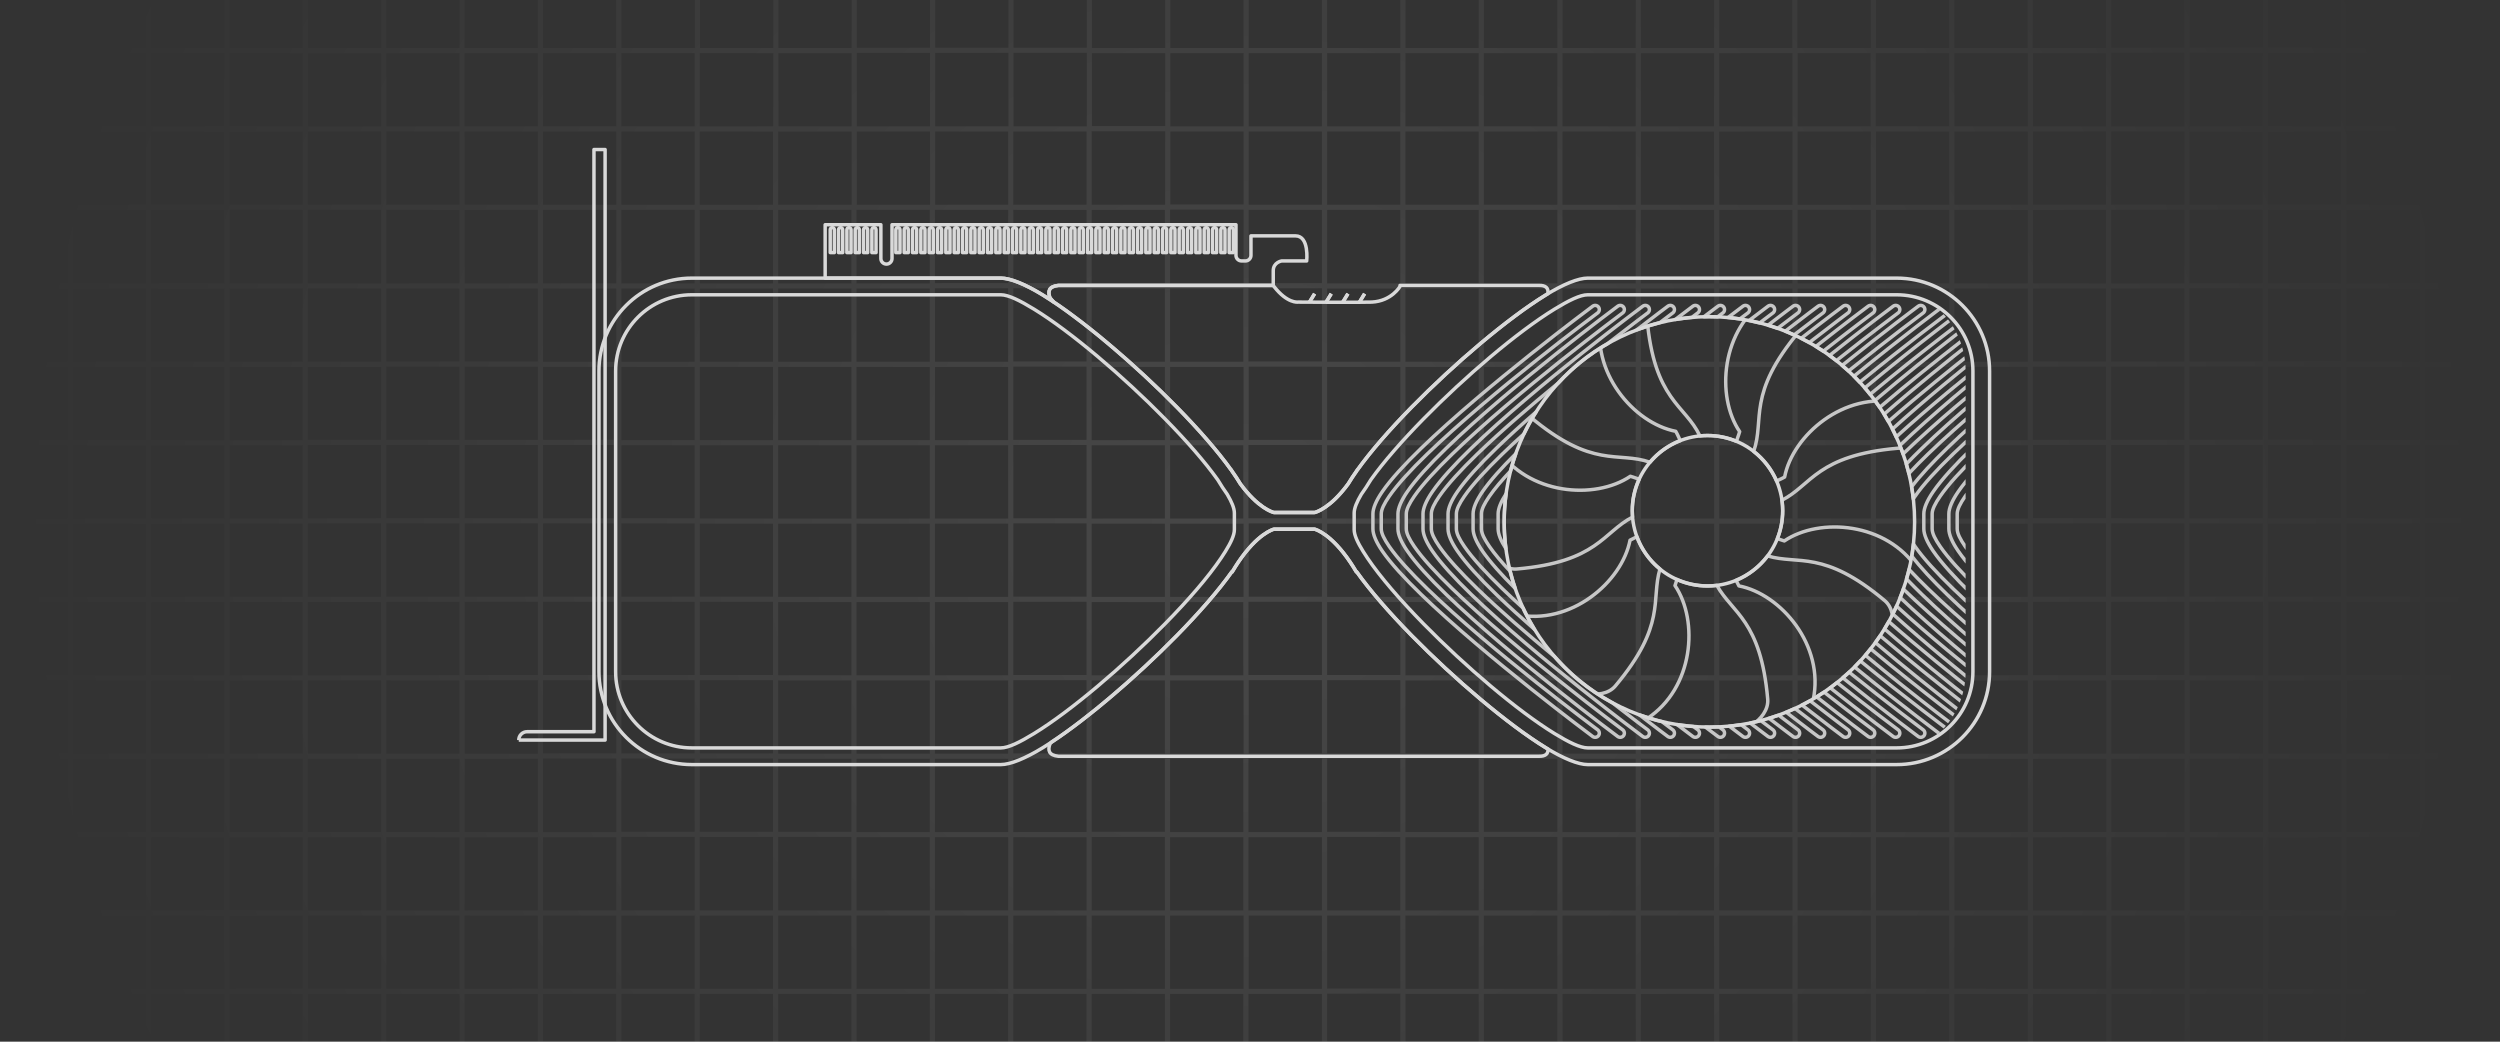 <?xml version="1.0" encoding="UTF-8" standalone="no"?>
<!DOCTYPE svg PUBLIC "-//W3C//DTD SVG 1.1//EN" "http://www.w3.org/Graphics/SVG/1.1/DTD/svg11.dtd">
<svg width="100%" height="100%" viewBox="0 0 1920 800" version="1.1" xmlns="http://www.w3.org/2000/svg" xmlns:xlink="http://www.w3.org/1999/xlink" xml:space="preserve" xmlns:serif="http://www.serif.com/" style="fill-rule:evenodd;clip-rule:evenodd;">
    <rect x="0" y="0" width="1920" height="800" fill="#333333" stroke="none"/>
    <g id="Layer2">
        <g>
            <g>
                <g>
                    <path id="BlueprintBack_16_Layer2_0_1_STROKES" d="M-307.3,821.575L-307.3,-21.377M2101.16,-21.377L2161.16,-21.377M2040.97,-21.377L2101.16,-21.377L2101.16,38.819L2161.16,38.819L2161.16,-21.377L2221.36,-21.377M1920.38,-21.377L1980.57,-21.377L1980.57,38.819L2040.77,38.819L2040.77,-21.377L1980.57,-21.377M2227.3,-21.377L2221.56,-21.377L2221.56,38.819L2227.3,38.819M2161.16,38.621L2221.36,38.621L2221.36,98.818L2227.1,98.818M2040.97,38.621L2101.16,38.621L2101.16,98.818L2161.16,98.818L2161.16,38.621M1860.18,-21.377L1920.38,-21.377L1920.38,38.819L1980.57,38.819L1980.57,99.016L2040.77,99.016L2040.77,38.819M1799.98,-21.377L1860.18,-21.377L1860.18,38.819L1920.38,38.819L1920.38,99.016L1980.57,99.016L1980.57,159.213L2040.77,159.213L2040.77,99.016L2100.97,99.016L2100.97,159.213L2160.97,159.213L2160.97,99.016L2221.16,99.016L2221.16,159.213L2226.9,159.213M1739.79,-21.377L1799.98,-21.377L1799.98,38.819L1860.18,38.819L1860.18,99.016L1920.38,99.016L1920.38,159.213L1980.57,159.213L1980.57,219.608L2040.77,219.608L2040.77,159.213L2100.97,159.213L2100.97,219.608L2160.97,219.608L2160.97,159.213L2221.16,159.213L2221.16,219.608L2226.9,219.608M1679.59,38.621L1679.59,-21.575L1619.39,-21.575L1619.39,38.621L1739.79,38.621L1739.79,-21.575L1679.59,-21.575M1619.39,-21.377L1559.19,-21.377L1559.19,38.819L1619.39,38.819L1619.39,99.016L1679.59,99.016L1679.59,38.819M1739.79,38.621L1799.98,38.621L1799.98,98.818L1860.18,98.818L1860.18,159.015L1920.38,159.015L1920.38,219.41L1980.57,219.41L1980.57,279.607L2040.77,279.607L2040.77,219.41L2100.97,219.41L2100.97,279.607L2160.97,279.607L2160.97,219.41L2221.16,219.41L2221.16,279.607L2226.9,279.607M1799.98,99.016L1799.98,159.213L1860.18,159.213L1860.18,219.608L1920.38,219.608L1920.38,279.805L1980.57,279.805L1980.57,340.001L2040.77,340.001L2040.77,279.805L2100.97,279.805L2100.97,340.001L2160.97,340.001L2160.97,279.805L2221.16,279.805L2221.16,340.001L2226.9,340.001M1799.98,159.213L1799.98,219.608L1860.18,219.608L1860.18,279.805L1920.38,279.805L1920.38,340.001L1980.57,340.001L1980.57,400.198L2040.77,400.198L2040.77,340.001L2100.97,340.001L2100.97,400.198L2160.97,400.198L2160.97,340.001L2221.16,340.001L2221.16,400.198L2226.9,400.198M1799.98,99.016L1739.79,99.016L1739.79,159.213L1799.98,159.213M1619.39,99.016L1619.39,159.213L1679.59,159.213L1679.59,99.016L1739.79,99.016L1739.79,38.819M1619.39,159.213L1619.39,219.608L1679.59,219.608L1679.59,159.213L1739.79,159.213L1739.79,219.608L1799.98,219.608L1799.98,279.805L1860.18,279.805L1860.18,340.001L1920.38,340.001L1920.38,400.198L1980.57,400.198L1980.57,460.395L2040.77,460.395L2040.77,400.198L2100.97,400.198L2100.97,460.395L2160.97,460.395L2160.97,400.198L2221.16,400.198L2221.16,460.395L2226.9,460.395M1679.59,219.41L1739.79,219.41L1739.79,279.607L1799.98,279.607L1799.98,339.803L1860.18,339.803L1860.18,400L1920.38,400L1920.38,460.197L1980.57,460.197L1980.57,520.394L2040.77,520.394L2040.77,460.197L2100.97,460.197L2100.97,520.394L2160.97,520.394L2160.97,460.197L2221.16,460.197L2221.16,520.394L2226.9,520.394M1739.79,279.607L1739.79,339.803L1799.98,339.803L1799.98,400L1860.18,400L1860.18,460.197L1920.38,460.197L1920.38,520.394L1980.57,520.394L1980.57,580.59L2040.77,580.59L2040.77,520.394L2100.97,520.394L2100.97,580.59L2160.97,580.59L2160.97,520.394L2221.16,520.394L2221.16,580.59L2226.9,580.59M1679.59,339.803L1679.59,279.607L1619.39,279.607L1619.39,339.803L1739.79,339.803L1739.79,400L1799.98,400L1799.98,460.197L1860.18,460.197L1860.18,520.394L1920.38,520.394L1920.38,580.59L1980.57,580.59L1980.57,640.787L2040.77,640.787L2040.77,580.59L2100.97,580.59L2100.97,640.787L2160.97,640.787L2160.97,580.59L2221.16,580.59L2221.16,640.787L2226.9,640.787M1679.59,460.197L1679.59,400L1619.39,400L1619.39,460.197L1739.79,460.197L1739.79,400L1679.59,400L1679.59,339.803M1619.39,339.803L1619.39,400L1559.19,400L1559.19,460.197L1619.39,460.197L1619.39,520.394L1679.59,520.394L1679.59,460.197M1679.59,219.41L1679.59,279.607L1739.79,279.607M1619.39,219.41L1619.39,279.607L1559.19,279.607L1559.19,339.803L1619.39,339.803M1739.79,460.197L1799.98,460.197L1799.98,520.394L1860.18,520.394L1860.18,580.59L1920.38,580.59L1920.38,640.787L1980.57,640.787L1980.57,701.182L2040.77,701.182L2040.77,640.985L2100.97,640.985L2100.97,701.182L2160.97,701.182L2160.97,640.985L2221.16,640.985L2221.16,701.182L2226.9,701.182M1559.19,-21.377L1499,-21.377L1499,38.819L1559.39,38.819L1559.39,99.016L1619.59,99.016M1499,-21.377L1438.8,-21.377L1438.8,38.819L1499,38.819L1499,99.016L1559.39,99.016L1559.39,159.213L1619.59,159.213M1438.6,-21.377L1378.41,-21.377L1378.41,38.819L1438.6,38.819L1438.6,99.016L1499,99.016L1499,159.213L1559.39,159.213L1559.39,219.608L1619.59,219.608M1378.61,-21.377L1318.41,-21.377L1318.41,38.819L1378.61,38.819L1378.61,99.016L1438.8,99.016L1438.8,159.213L1499,159.213L1499,219.608L1559.39,219.608L1559.39,279.805L1499,279.805L1499,340.001L1559.39,340.001L1559.39,400.198L1499,400.198L1499,460.395L1559.39,460.395L1559.39,520.592L1619.59,520.592L1619.59,580.788L1679.79,580.788L1679.79,520.592L1739.98,520.592L1739.98,460.395M1318.41,-21.377L1258.21,-21.377L1258.21,38.819L1318.41,38.819L1318.41,99.016L1378.61,99.016L1378.61,159.213L1438.8,159.213L1438.8,219.608L1499,219.608L1499,279.805L1438.8,279.805L1438.8,340.001L1499,340.001L1499,400.198L1438.8,400.198L1438.8,460.395L1499,460.395L1499,520.592L1559.39,520.592L1559.39,580.788L1619.59,580.788L1619.59,640.985L1679.79,640.985L1679.79,580.788L1739.98,580.788L1739.98,520.592L1800.18,520.592L1800.18,580.788L1860.38,580.788L1860.38,640.985L1920.57,640.985L1920.57,701.182L1980.77,701.182L1980.77,761.379L2040.97,761.379L2040.97,701.182L2101.16,701.182L2101.16,761.379L2161.16,761.379L2161.16,701.182L2221.36,701.182L2221.36,761.379L2227.1,761.379M1258.01,-21.377L1198.02,-21.377L1198.02,38.819L1258.21,38.819L1258.21,99.016L1318.41,99.016L1318.41,159.213L1378.61,159.213L1378.61,219.608L1438.8,219.608L1438.8,279.805L1378.61,279.805L1378.61,340.001L1438.8,340.001L1438.8,400.198L1378.61,400.198L1378.61,460.395L1438.8,460.395L1438.8,520.592L1499,520.592L1499,580.788L1559.39,580.788L1559.39,640.985L1619.59,640.985L1619.59,701.182L1679.79,701.182L1679.79,640.985L1739.98,640.985L1739.98,580.788L1800.18,580.788L1800.18,640.985L1860.38,640.985L1860.38,701.182L1920.57,701.182L1920.57,761.379L1980.77,761.379L1980.77,821.575L2040.97,821.575L2040.97,761.379L2101.16,761.379L2101.16,821.575L2161.16,821.575L2161.16,761.379L2221.36,761.379L2221.36,821.575L2227.1,821.575M2161.16,821.575L2221.36,821.575M2040.97,821.575L2101.16,821.575M1198.02,-21.377L1137.62,-21.377L1137.62,38.819L1198.02,38.819L1198.02,99.016L1258.21,99.016L1258.21,159.213L1318.41,159.213L1318.41,219.608L1378.61,219.608L1378.61,279.805L1318.41,279.805L1318.41,340.001L1378.61,340.001L1378.61,400.198L1318.41,400.198L1318.41,460.395L1378.61,460.395L1378.61,520.592L1438.8,520.592L1438.8,580.788L1499,580.788L1499,640.985L1559.39,640.985L1559.39,701.182L1619.59,701.182L1619.59,761.379L1679.79,761.379L1679.79,701.182L1739.98,701.182L1739.98,640.985L1800.18,640.985L1800.18,701.182L1860.38,701.182L1860.38,761.379L1920.57,761.379L1920.57,821.575L1980.77,821.575M1137.62,-21.377L1077.42,-21.377L1077.42,38.819L1137.62,38.819L1137.62,99.016L1198.02,99.016L1198.02,159.213L1258.21,159.213L1258.21,219.608L1318.41,219.608L1318.41,279.805L1258.21,279.805L1258.21,340.001L1318.41,340.001L1318.41,400.198L1258.21,400.198L1258.21,460.395L1318.41,460.395L1318.41,520.592L1378.61,520.592L1378.61,580.788L1438.8,580.788L1438.8,640.985L1499,640.985L1499,701.182L1559.39,701.182L1559.39,761.379L1619.59,761.379L1619.59,821.575L1679.79,821.575L1679.79,761.379L1739.98,761.379L1739.98,701.182L1800.18,701.182L1800.18,761.379L1860.38,761.379L1860.38,821.575L1920.57,821.575M1679.59,821.575L1739.79,821.575L1739.79,761.379L1799.98,761.379L1799.98,821.575L1860.18,821.575M1077.42,-21.377L1017.23,-21.377L1017.23,38.819L1077.42,38.819L1077.42,99.016L1137.62,99.016L1137.62,159.213L1198.02,159.213L1198.02,219.608L1258.21,219.608L1258.21,279.805L1198.02,279.805L1198.02,340.001L1258.21,340.001L1258.21,400.198L1198.02,400.198L1198.02,460.395L1258.21,460.395L1258.21,520.592L1318.41,520.592L1318.41,580.788L1378.61,580.788L1378.61,640.985L1438.8,640.985L1438.8,701.182L1499,701.182L1499,761.379L1559.39,761.379L1559.39,821.575L1619.59,821.575M1739.79,821.575L1799.98,821.575M1017.23,-21.377L957.03,-21.377L957.03,38.819L1017.23,38.819L1017.23,99.016L1077.42,99.016L1077.42,159.213L1137.62,159.213L1137.62,219.608L1198.02,219.608L1198.02,279.805L1137.62,279.805L1137.62,340.001L1198.02,340.001L1198.02,400.198L1137.62,400.198L1137.62,460.395L1198.02,460.395L1198.02,520.592L1258.21,520.592L1258.21,580.788L1318.41,580.788L1318.41,640.985L1378.61,640.985L1378.61,701.182L1438.8,701.182L1438.8,761.379L1499,761.379L1499,821.575L1559.39,821.575M1017.23,99.016L1017.23,159.213L1077.42,159.213L1077.42,219.608L1137.62,219.608L1137.62,279.805L1077.42,279.805L1077.42,340.001L1137.62,340.001L1137.62,400.198L1077.42,400.198L1077.42,460.395L1137.62,460.395L1137.62,520.592L1198.02,520.592L1198.02,580.788L1258.21,580.788L1258.21,640.985L1318.41,640.985L1318.41,701.182L1378.61,701.182L1378.61,761.379L1438.8,761.379L1438.8,821.575L1499,821.575M1017.23,159.213L1017.23,219.608L1077.42,219.608L1077.42,279.805L1017.23,279.805L1017.23,340.001L1077.42,340.001L1077.42,400.198L1017.23,400.198L1017.23,460.395L1077.42,460.395L1077.42,520.592L1137.62,520.592L1137.62,580.788L1198.02,580.788L1198.02,640.985L1258.21,640.985L1258.21,701.182L1318.41,701.182L1318.41,761.379L1378.61,761.379L1378.61,821.575L1438.8,821.575M1017.23,339.803L1017.23,400L957.03,400L957.03,460.197L1017.23,460.197L1017.23,520.394L1077.42,520.394L1077.42,580.59L1137.62,580.59L1137.62,640.787L1198.02,640.787L1198.02,701.182L1258.21,701.182L1258.21,761.379L1318.41,761.379L1318.41,821.575L1378.61,821.575M1017.23,219.41L1017.23,279.607L957.03,279.607L957.03,339.803L1017.23,339.803M1017.23,580.59L1017.23,640.787L1077.42,640.787L1077.42,580.59L1017.23,580.59L1017.23,520.394L957.03,520.394L957.03,580.59L1017.23,580.59ZM1017.23,761.181L1017.23,821.377L1077.42,821.377L1077.42,761.181L1017.23,761.181L1017.23,701.182L957.03,701.182L957.03,761.379L1017.23,761.379L1017.23,761.181ZM1017.23,640.787L1017.23,701.182L1077.42,701.182L1077.42,640.985L1137.62,640.985L1137.62,701.182L1198.02,701.182L1198.02,761.379L1258.21,761.379L1258.21,821.575L1318.41,821.575M1077.42,701.182L1077.42,761.379L1137.62,761.379L1137.62,701.182L1077.42,701.182ZM1198.02,821.575L1198.02,761.379L1137.62,761.379L1137.62,821.575L1258.21,821.575M1077.42,821.575L1137.62,821.575M957.03,-21.377L896.833,-21.377L896.833,38.819L957.03,38.819L957.03,99.016L1017.23,99.016M836.636,-21.377L896.833,-21.377M776.44,-21.377L836.636,-21.377L836.636,38.819L896.833,38.819L896.833,99.016L957.03,99.016L957.03,159.213L1017.23,159.213M716.243,38.621L716.243,-21.575L656.046,-21.575L656.046,38.621L776.44,38.621L776.44,-21.575L716.243,-21.575M656.046,-21.377L595.849,-21.377L595.849,38.819L656.046,38.819L656.046,99.016L716.243,99.016L716.243,38.819M776.44,38.621L836.636,38.621L836.636,98.818L896.833,98.818L896.833,159.015L957.03,159.015L957.03,219.41L1017.23,219.41M595.849,-21.377L535.653,-21.377L535.653,38.819L595.849,38.819L595.849,99.016L656.046,99.016L656.046,159.213L716.243,159.213L716.243,99.016L776.44,99.016L776.44,38.819M535.653,-21.377L475.258,-21.377L475.258,38.819L535.455,38.819L535.455,99.016L595.651,99.016L595.651,159.213L655.848,159.213L655.848,219.608L716.045,219.608L716.045,159.213L776.241,159.213L776.241,99.016L836.438,99.016L836.438,159.213L896.635,159.213L896.635,219.608L956.832,219.608L956.832,279.805L896.635,279.805L896.635,340.001L956.832,340.001L956.832,400.198L896.635,400.198L896.635,460.395L956.832,460.395L956.832,520.592L896.635,520.592L896.635,580.788L956.832,580.788L956.832,640.985L1017.03,640.985M475.258,-21.377L415.061,-21.377L415.061,38.819L475.258,38.819L475.258,99.016L535.455,99.016L535.455,159.213L595.651,159.213L595.651,219.608L655.848,219.608L655.848,279.805L716.045,279.805L716.045,219.41L776.241,219.41L776.241,159.213L836.438,159.213L836.438,219.608L896.635,219.608L896.635,279.805L836.438,279.805L836.438,340.001L896.635,340.001L896.635,400.198L836.438,400.198L836.438,460.395L896.635,460.395L896.635,520.592L836.438,520.592L836.438,580.788L896.635,580.788L896.635,640.985L956.832,640.985L956.832,701.182L896.635,701.182L896.635,761.379L956.832,761.379L956.832,821.575L1017.03,821.575M415.061,-21.377L354.864,-21.377L354.864,38.819L415.061,38.819L415.061,99.016L475.258,99.016L475.258,159.213L535.455,159.213L535.455,219.608L595.651,219.608L595.651,279.805L655.848,279.805L655.848,340.001L716.045,340.001L716.045,279.805L776.241,279.805L776.241,219.41L836.438,219.41L836.438,279.607L776.242,279.607L776.242,339.803L836.438,339.803L836.438,400L776.242,400L776.242,460.197L836.438,460.197L836.438,520.394L776.242,520.394L776.242,580.59L836.438,580.59L836.438,640.787L896.635,640.787L896.635,701.182L836.438,701.182L836.438,761.379L896.635,761.379L896.635,821.575L956.832,821.575M354.864,-21.377L294.668,-21.377L294.668,38.819L354.864,38.819L354.864,99.016L415.061,99.016L415.061,159.213L475.258,159.213L475.258,219.608L535.455,219.608L535.455,279.805L595.651,279.805L595.651,340.001L655.848,340.001L655.848,400.198L716.045,400.198L716.045,340.001L776.241,340.001L776.241,400.198L716.045,400.198L716.045,460.395L776.241,460.395L776.241,520.592L716.045,520.592L716.045,580.788L776.241,580.788L776.241,640.985L836.438,640.985L836.438,701.182L776.242,701.182L776.242,761.379L836.438,761.379L836.438,821.575L896.635,821.575M294.667,-21.377L234.471,-21.377L234.471,38.819L294.667,38.819L294.667,99.016L354.864,99.016L354.864,159.213L415.061,159.213L415.061,219.608L475.258,219.608L475.258,279.805L535.455,279.805L535.455,340.001L595.651,340.001L595.651,400.198L655.848,400.198L655.848,460.395L716.045,460.395L716.045,520.592L655.848,520.592L655.848,580.788L716.045,580.788L716.045,640.985L776.241,640.985L776.241,701.182L716.045,701.182L716.045,761.379L776.241,761.379L776.241,821.575L836.438,821.575M354.864,159.213L354.864,219.608L415.061,219.608L415.061,279.805L475.258,279.805L475.258,340.001L535.455,340.001L535.455,400.198L595.651,400.198L595.651,460.395L655.848,460.395L655.848,520.592L595.651,520.592L595.651,580.788L655.848,580.788L655.848,640.985L716.045,640.985L716.045,701.182L655.848,701.182L655.848,761.379L716.045,761.379L716.045,821.575L776.241,821.575M415.061,279.607L415.061,339.803L475.258,339.803L475.258,400L535.455,400L535.455,460.197L595.651,460.197L595.651,520.394L535.455,520.394L535.455,580.59L595.651,580.59L595.651,640.787L655.848,640.787L655.848,701.182L595.651,701.182L595.651,761.379L655.848,761.379L655.848,821.575L716.045,821.575M415.061,279.607L354.864,279.607L354.864,339.803L415.061,339.803L415.061,400L475.258,400L475.258,460.197L535.455,460.197L535.455,520.394L475.258,520.394L475.258,580.59L535.455,580.59L535.455,640.787L595.651,640.787L595.651,701.182L535.455,701.182L535.455,761.379L595.651,761.379L595.651,821.575L655.848,821.575M354.864,400L354.864,460.197L415.061,460.197L415.061,400L354.864,400L354.864,339.803L294.668,339.803L294.668,400L354.864,400ZM415.061,460.197L475.258,460.197L475.258,520.394L415.061,520.394L415.061,580.59L475.258,580.59L475.258,640.787L535.455,640.787L535.455,701.182L475.258,701.182L475.258,761.379L535.455,761.379L535.455,821.575L595.651,821.575M354.864,219.41L354.864,279.607L294.668,279.607L294.668,339.803L234.471,339.803L234.471,400L294.667,400L294.667,460.197L354.864,460.197L354.864,520.394L415.061,520.394L415.061,460.197M234.471,-21.377L174.274,-21.377L174.274,38.819L234.471,38.819L234.471,99.016L294.667,99.016L294.667,159.213L354.864,159.213M174.274,-21.377L114.077,-21.377L114.077,38.819L174.274,38.819L174.274,99.016L234.471,99.016L234.471,159.213L294.667,159.213L294.667,219.608L354.864,219.608M114.077,-21.377L53.88,-21.377L53.88,38.819L114.077,38.819L114.077,99.016L174.274,99.016L174.274,159.213L234.471,159.213L234.471,219.608L294.667,219.608L294.667,279.805L234.471,279.805L234.471,340.001L174.274,340.001L174.274,400.198L234.471,400.198L234.471,460.395L294.667,460.395L294.667,520.592L354.864,520.592L354.864,580.788L415.061,580.788L415.061,640.985L475.258,640.985L475.258,701.182L415.061,701.182L415.061,761.379L475.258,761.379L475.258,821.575L535.455,821.575M53.88,-21.377L-6.316,-21.377L-6.316,38.819L53.88,38.819L53.88,99.016L114.077,99.016L114.077,159.213L174.274,159.213L174.274,219.608L234.471,219.608L234.471,279.805L174.274,279.805L174.274,340.001L114.077,340.001L114.077,400.198L174.274,400.198L174.274,460.395L234.471,460.395L234.471,520.592L294.667,520.592L294.667,580.788L354.864,580.788L354.864,640.985L415.061,640.985L415.061,701.182L354.864,701.182L354.864,761.379L415.061,761.379L415.061,821.575L475.258,821.575M-6.316,-21.377L-66.711,-21.377L-66.711,38.819L-6.316,38.819L-6.316,99.016L53.88,99.016L53.88,159.213L114.077,159.213L114.077,219.608L174.274,219.608L174.274,279.805L114.077,279.805L114.077,340.001L53.88,340.001L53.88,400.198L114.077,400.198L114.077,460.395L174.274,460.395L174.274,520.592L234.471,520.592L234.471,580.788L294.667,580.788L294.667,640.985L354.864,640.985L354.864,701.182L294.667,701.182L294.667,761.379L354.864,761.379L354.864,821.575L415.061,821.575M-126.908,-21.377L-66.711,-21.377M-187.105,-21.377L-126.908,-21.377L-126.908,38.819L-66.711,38.819L-66.711,99.016L-6.316,99.016L-6.316,159.213L53.88,159.213L53.88,219.608L114.077,219.608L114.077,279.805L53.88,279.805L53.88,340.001L-6.316,340.001L-6.316,400.198L53.88,400.198L53.88,460.395L114.077,460.395L114.077,520.592L174.274,520.592L174.274,580.788L234.471,580.788L234.471,640.985L294.667,640.985L294.667,701.182L234.471,701.182L234.471,761.379L294.667,761.379L294.667,821.575L354.864,821.575M-247.301,-21.377L-187.105,-21.377L-187.105,38.819L-126.908,38.819L-126.908,99.016L-66.711,99.016L-66.711,159.213L-6.316,159.213L-6.316,219.608L53.88,219.608L53.88,279.805L-6.316,279.805L-6.316,340.001L-66.711,340.001L-66.711,400.198L-6.316,400.198L-6.316,460.395L53.88,460.395L53.88,520.592L114.077,520.592L114.077,580.788L174.274,580.788L174.274,640.985L234.471,640.985L234.471,701.182L174.274,701.182L174.274,761.379L234.471,761.379L234.471,821.575L294.667,821.575M-247.301,-21.377L-247.301,38.819L-187.105,38.819L-187.105,99.016L-126.908,99.016L-126.908,159.213L-66.711,159.213L-66.711,219.608L-6.316,219.608L-6.316,279.805L-66.711,279.805L-66.711,340.001L-126.908,340.001L-126.908,400.198L-66.711,400.198L-66.711,460.395L-6.316,460.395L-6.316,520.592L53.88,520.592L53.88,580.788L114.077,580.788L114.077,640.985L174.274,640.985L174.274,701.182L114.077,701.182L114.077,761.379L174.274,761.379L174.274,821.575L234.471,821.575M-307.3,-21.377L-247.103,-21.377M-307.3,38.621L-247.103,38.621L-247.103,98.818L-186.907,98.818L-186.907,159.015L-126.71,159.015L-126.71,219.41L-66.513,219.41L-66.513,279.607L-126.908,279.607L-126.908,339.803L-187.105,339.803L-187.105,400L-126.908,400L-126.908,460.197L-66.711,460.197L-66.711,520.394L-6.316,520.394L-6.316,580.59L53.88,580.59L53.88,640.787L114.077,640.787L114.077,701.182L53.88,701.182L53.88,761.379L114.077,761.379L114.077,821.575L174.274,821.575M-247.301,99.016L-247.301,159.213L-187.105,159.213L-187.105,219.608L-126.908,219.608L-126.908,279.805L-187.105,279.805L-187.105,340.001L-247.301,340.001L-247.301,400.198L-187.105,400.198L-187.105,460.395L-126.908,460.395L-126.908,520.592L-66.711,520.592L-66.711,580.788L-6.316,580.788L-6.316,640.985L53.88,640.985L53.88,701.182L-6.316,701.182L-6.316,761.379L53.88,761.379L53.88,821.575L114.077,821.575M-307.3,99.016L-247.103,99.016M-307.3,159.213L-247.103,159.213L-247.103,219.608L-186.907,219.608L-186.907,279.805L-247.301,279.805L-247.301,340.001L-307.3,340.001M-307.3,219.41L-247.103,219.41L-247.103,279.607L-307.3,279.607M-247.301,400L-247.301,460.197L-187.105,460.197L-187.105,520.394L-126.908,520.394L-126.908,580.59L-66.711,580.59L-66.711,640.787L-6.316,640.787L-6.316,701.182L-66.711,701.182L-66.711,761.379L-6.316,761.379L-6.316,821.575L53.88,821.575M-307.3,400L-247.103,400M-307.3,460.197L-247.103,460.197L-247.103,520.394L-186.907,520.394L-186.907,580.59L-126.71,580.59L-126.71,640.787L-66.513,640.787L-66.513,701.182L-126.908,701.182L-126.908,761.379L-66.711,761.379L-66.711,821.575L-6.316,821.575M-307.3,520.394L-247.103,520.394L-247.103,580.59L-186.907,580.59L-186.907,640.787L-126.71,640.787L-126.71,701.182L-187.105,701.182L-187.105,761.379L-126.908,761.379L-126.908,821.575L-66.711,821.575M-247.301,580.59L-247.301,640.787L-187.105,640.787L-187.105,701.182L-247.301,701.182L-247.301,761.379L-187.105,761.379L-187.105,821.575L-126.908,821.575M-307.3,580.59L-247.103,580.59M-307.3,640.787L-247.103,640.787L-247.103,701.182L-307.3,701.182M-247.301,761.181L-247.301,821.377L-187.105,821.377M-307.3,761.181L-247.103,761.181M-307.3,821.575L-247.103,821.575" style="fill:none;fill-rule:nonzero;stroke:url(#_Radial1);stroke-width:3.96px;"/>
                </g>
            </g>
        </g>
    </g>
    <g id="Layer1">
        <g>
            <g>
                <path d="M398.4,568.367L464.719,568.367L464.719,114.833L456.161,114.833L456.161,561.949L404.818,561.949C401.273,561.949 398.4,564.822 398.4,568.367" style="fill:none;fill-rule:nonzero;stroke:#d9d9d9;stroke-width:2.67px;stroke-linejoin:round;stroke-miterlimit:2;"/>
            </g>
            <g>
                <g>
                    <path d="M1009.6,225.601L1005.8,231.801" style="fill:none;stroke:#d9d9d9;stroke-width:2.67px;stroke-linejoin:round;stroke-miterlimit:1.5;"/>
                    <path d="M1022.4,225.601L1018.6,231.801" style="fill:none;stroke:#d9d9d9;stroke-width:2.67px;stroke-linejoin:round;stroke-miterlimit:1.5;"/>
                    <path d="M1035.2,225.601L1031.4,231.801" style="fill:none;stroke:#d9d9d9;stroke-width:2.67px;stroke-linejoin:round;stroke-miterlimit:1.5;"/>
                    <path d="M1048,225.601L1044.2,231.801" style="fill:none;stroke:#d9d9d9;stroke-width:2.67px;stroke-linejoin:round;stroke-miterlimit:1.5;"/>
                </g>
                <path d="M954.4,394.001C954.4,358.148 804.492,220.001 768.64,220.001L531.36,220.001C495.508,220.001 466.4,249.108 466.4,284.961L466.4,515.841C466.4,551.693 495.508,580.801 531.36,580.801L768.64,580.801C804.492,580.801 954.4,442.653 954.4,406.801L954.4,394.001Z" style="fill:none;"/>
                <path d="M1033.6,394.001C1033.6,358.148 1183.51,220.001 1219.36,220.001L1444.64,220.001C1480.49,220.001 1509.6,249.108 1509.6,284.961L1509.6,515.841C1509.6,551.693 1480.49,580.801 1444.64,580.801L1219.36,580.801C1183.51,580.801 1033.6,442.653 1033.6,406.801L1033.6,394.001Z" style="fill:none;"/>
                <clipPath id="_clip2">
                    <path d="M1033.6,394.001C1033.6,358.148 1183.51,220.001 1219.36,220.001L1444.64,220.001C1480.49,220.001 1509.6,249.108 1509.6,284.961L1509.6,515.841C1509.6,551.693 1480.49,580.801 1444.64,580.801L1219.36,580.801C1183.51,580.801 1033.6,442.653 1033.6,406.801L1033.6,394.001Z"/>
                </clipPath>
                <g clip-path="url(#_clip2)">
                    <path d="M1688.55,560.489C1688.55,560.489 1606.68,499.608 1557.56,452.016C1545.08,439.923 1534.72,428.712 1528.45,419.603C1524.68,414.141 1522.36,409.61 1522.36,406.171C1522.36,406.171 1522.36,394.63 1522.36,394.63C1522.36,391.191 1524.68,386.66 1528.45,381.199C1534.72,372.089 1545.08,360.878 1557.56,348.785C1606.68,301.194 1688.55,240.313 1688.55,240.313C1689.97,239.259 1690.27,237.253 1689.21,235.835C1688.16,234.418 1686.15,234.123 1684.73,235.177C1684.73,235.177 1602.47,296.364 1553.11,344.189C1540.26,356.632 1529.63,368.194 1523.18,377.567C1518.45,384.429 1515.95,390.31 1515.95,394.63L1515.95,406.171C1515.95,410.491 1518.45,416.373 1523.18,423.234C1529.63,432.607 1540.26,444.169 1553.11,456.612C1602.47,504.437 1684.73,565.624 1684.73,565.624C1686.15,566.678 1688.16,566.383 1689.21,564.966C1690.27,563.549 1689.97,561.543 1688.55,560.489ZM1420.12,516.248C1451.34,541.403 1477.01,560.489 1477.01,560.489C1478.42,561.543 1478.72,563.549 1477.66,564.966C1476.61,566.383 1474.61,566.678 1473.19,565.624C1473.19,565.624 1446.99,546.14 1415.29,520.564C1416.93,519.159 1418.54,517.721 1420.12,516.248ZM1365.98,549.23C1375.2,556.287 1380.85,560.489 1380.85,560.489C1382.27,561.543 1382.56,563.549 1381.51,564.966C1380.45,566.383 1378.45,566.678 1377.03,565.624C1377.03,565.624 1369.92,560.339 1358.63,551.659C1361.11,550.907 1363.56,550.096 1365.98,549.23ZM1466.17,437.329C1470.52,442.009 1475.39,446.935 1480.63,452.016C1529.76,499.608 1611.63,560.489 1611.63,560.489C1613.05,561.543 1613.34,563.549 1612.29,564.966C1611.23,566.383 1609.23,566.678 1607.81,565.624C1607.81,565.624 1525.54,504.437 1476.18,456.612C1471.94,452.504 1467.94,448.491 1464.25,444.622C1464.95,442.214 1465.59,439.781 1466.17,437.329ZM1469.52,417.768C1469.91,418.368 1470.32,418.979 1470.75,419.603C1477.03,428.712 1487.38,439.923 1499.87,452.016C1548.99,499.608 1630.86,560.489 1630.86,560.489C1632.28,561.543 1632.57,563.549 1631.52,564.966C1630.46,566.383 1628.46,566.678 1627.04,565.624C1627.04,565.624 1544.77,504.437 1495.41,456.612C1484.26,445.809 1474.78,435.67 1468.25,427.05C1468.76,423.985 1469.19,420.89 1469.52,417.768ZM1443.97,488.248C1488,525.757 1534.7,560.489 1534.7,560.489C1536.12,561.543 1536.41,563.549 1535.36,564.966C1534.31,566.383 1532.3,566.678 1530.88,565.624C1530.88,565.624 1484.36,531.023 1440.29,493.518C1441.55,491.788 1442.78,490.031 1443.97,488.248ZM1320.17,558.254C1322.11,559.709 1323.16,560.489 1323.16,560.489C1324.57,561.543 1324.87,563.549 1323.81,564.966C1322.76,566.383 1320.75,566.678 1319.34,565.624C1319.34,565.624 1315.8,562.992 1309.75,558.394C1310.76,558.414 1311.78,558.424 1312.81,558.424C1315.28,558.424 1317.73,558.367 1320.17,558.254ZM1227,560.489C1227,560.489 1145.13,499.608 1096,452.016C1083.52,439.923 1073.17,428.712 1066.89,419.603C1063.13,414.141 1060.8,409.61 1060.8,406.171L1060.8,394.63C1060.8,391.191 1063.13,386.66 1066.89,381.199C1073.17,372.089 1083.52,360.878 1096,348.785C1145.13,301.194 1227,240.313 1227,240.313C1228.41,239.259 1228.71,237.253 1227.66,235.835C1226.6,234.418 1224.6,234.123 1223.18,235.177C1223.18,235.177 1140.91,296.364 1091.55,344.189C1078.71,356.632 1068.08,368.194 1061.62,377.567C1056.89,384.429 1054.4,390.31 1054.4,394.63C1054.4,394.63 1054.4,406.171 1054.4,406.171C1054.4,410.491 1056.89,416.373 1061.62,423.234C1068.08,432.607 1078.71,444.169 1091.55,456.612C1140.91,504.437 1223.18,565.624 1223.18,565.624C1224.6,566.678 1226.6,566.383 1227.66,564.966C1228.71,563.549 1228.41,561.543 1227,560.489ZM1669.32,560.489C1669.32,560.489 1587.45,499.608 1538.33,452.016C1525.85,439.923 1515.49,428.712 1509.22,419.603C1505.45,414.141 1503.12,409.61 1503.12,406.171C1503.12,406.171 1503.12,394.63 1503.12,394.63C1503.12,391.191 1505.45,386.66 1509.22,381.199C1515.49,372.089 1525.85,360.878 1538.33,348.785C1587.45,301.194 1669.32,240.313 1669.32,240.313C1670.74,239.259 1671.03,237.253 1669.98,235.835C1668.93,234.418 1666.92,234.123 1665.5,235.177C1665.5,235.177 1583.24,296.364 1533.88,344.189C1521.03,356.632 1510.4,368.194 1503.94,377.567C1499.22,384.429 1496.72,390.31 1496.72,394.63L1496.72,406.171C1496.72,410.491 1499.22,416.373 1503.94,423.234C1510.4,432.607 1521.03,444.169 1533.88,456.612C1583.24,504.437 1665.5,565.624 1665.5,565.624C1666.92,566.678 1668.93,566.383 1669.98,564.966C1671.03,563.549 1670.74,561.543 1669.32,560.489ZM1410.86,524.224C1437.39,545.329 1457.78,560.489 1457.78,560.489C1459.19,561.543 1459.49,563.549 1458.43,564.966C1457.38,566.383 1455.37,566.678 1453.96,565.624C1453.96,565.624 1432.85,549.927 1405.61,528.222C1407.39,526.926 1409.13,525.595 1410.86,524.224ZM1246.23,560.489C1246.23,560.489 1164.36,499.608 1115.24,452.016C1102.76,439.923 1092.4,428.712 1086.12,419.603C1082.36,414.141 1080.03,409.61 1080.03,406.171C1080.03,406.171 1080.03,394.63 1080.03,394.63C1080.03,391.191 1082.36,386.66 1086.12,381.199C1092.4,372.089 1102.76,360.878 1115.24,348.785C1164.36,301.194 1246.23,240.313 1246.23,240.313C1247.65,239.259 1247.94,237.253 1246.89,235.835C1245.83,234.418 1243.83,234.123 1242.41,235.177C1242.41,235.177 1160.14,296.364 1110.78,344.189C1097.94,356.632 1087.31,368.194 1080.85,377.567C1076.13,384.429 1073.63,390.31 1073.63,394.63L1073.63,406.171C1073.63,410.491 1076.13,416.373 1080.85,423.234C1087.31,432.607 1097.94,444.169 1110.78,456.612C1160.14,504.437 1242.41,565.624 1242.41,565.624C1243.83,566.678 1245.83,566.383 1246.89,564.966C1247.94,563.549 1247.65,561.543 1246.23,560.489ZM1456.57,465.521C1505.75,510.361 1573.16,560.489 1573.16,560.489C1574.58,561.543 1574.88,563.549 1573.82,564.966C1572.77,566.383 1570.76,566.678 1569.35,565.624C1569.35,565.624 1502.98,516.261 1453.69,471.554C1454.69,469.567 1455.65,467.555 1456.57,465.521ZM1461.79,452.39C1510.95,499.924 1592.4,560.489 1592.4,560.489C1593.81,561.543 1594.11,563.549 1593.05,564.966C1592,566.383 1589.99,566.678 1588.58,565.624C1588.58,565.624 1508.94,506.391 1459.36,458.933C1460.22,456.775 1461.03,454.593 1461.79,452.39ZM1259.04,549.013C1264.66,551.051 1270.42,552.779 1276.31,554.176C1281.62,558.204 1284.69,560.489 1284.69,560.489C1286.11,561.543 1286.4,563.549 1285.35,564.966C1284.3,566.383 1282.29,566.678 1280.87,565.624C1280.87,565.624 1272.31,559.252 1259.04,549.013ZM1288.01,556.483C1292.13,557.135 1296.31,557.627 1300.54,557.953C1302.73,559.6 1303.92,560.489 1303.92,560.489C1305.34,561.543 1305.64,563.549 1304.58,564.966C1303.53,566.383 1301.52,566.678 1300.11,565.624C1300.11,565.624 1295.58,562.257 1288.01,556.483ZM1337.15,556.556C1340.51,559.091 1342.39,560.489 1342.39,560.489C1343.8,561.543 1344.1,563.549 1343.05,564.966C1341.99,566.383 1339.99,566.678 1338.57,565.624C1338.57,565.624 1334.67,562.724 1328.06,557.695C1331.12,557.401 1334.15,557.02 1337.15,556.556ZM1428.72,507.613C1464.52,536.904 1496.24,560.489 1496.24,560.489C1497.66,561.543 1497.95,563.549 1496.9,564.966C1495.84,566.383 1493.84,566.678 1492.42,565.624C1492.42,565.624 1460.37,541.784 1424.28,512.241C1425.79,510.73 1427.27,509.188 1428.72,507.613ZM1378.54,544.105C1391.63,554.208 1400.08,560.489 1400.08,560.489C1401.5,561.543 1401.79,563.549 1400.74,564.966C1399.69,566.383 1397.68,566.678 1396.26,565.624C1396.26,565.624 1386.56,558.409 1371.83,547.001C1374.09,546.086 1376.33,545.119 1378.54,544.105ZM1390.13,538.184C1407.49,551.697 1419.31,560.489 1419.31,560.489C1420.73,561.543 1421.03,563.549 1419.97,564.966C1418.92,566.383 1416.91,566.678 1415.49,565.624C1415.49,565.624 1402.61,556.039 1383.97,541.485C1386.05,540.43 1388.11,539.33 1390.13,538.184ZM1650.09,560.489C1650.09,560.489 1568.22,499.608 1519.1,452.016C1506.62,439.923 1496.26,428.712 1489.98,419.603C1486.22,414.141 1483.89,409.61 1483.89,406.171L1483.89,394.63C1483.89,391.191 1486.22,386.66 1489.98,381.199C1496.26,372.089 1506.62,360.878 1519.1,348.785C1568.22,301.194 1650.09,240.313 1650.09,240.313C1651.51,239.259 1651.8,237.253 1650.75,235.835C1649.69,234.418 1647.69,234.123 1646.27,235.177C1646.27,235.177 1564.01,296.364 1514.64,344.189C1501.8,356.632 1491.17,368.194 1484.71,377.567C1479.99,384.429 1477.49,390.31 1477.49,394.63C1477.49,394.63 1477.49,406.171 1477.49,406.171C1477.49,410.491 1479.99,416.373 1484.71,423.234C1491.17,432.607 1501.8,444.169 1514.64,456.612C1564.01,504.437 1646.27,565.624 1646.27,565.624C1647.69,566.678 1649.69,566.383 1650.75,564.966C1651.8,563.549 1651.51,561.543 1650.09,560.489ZM1450.61,477.375C1497.8,518.75 1553.93,560.489 1553.93,560.489C1555.35,561.543 1555.64,563.549 1554.59,564.966C1553.54,566.383 1551.53,566.678 1550.11,565.624C1550.11,565.624 1494.53,524.281 1447.32,483C1448.46,481.151 1449.55,479.276 1450.61,477.375ZM1352.27,553.443C1358.17,557.928 1361.62,560.489 1361.62,560.489C1363.04,561.543 1363.33,563.549 1362.28,564.966C1361.22,566.383 1359.22,566.678 1357.8,565.624C1357.8,565.624 1352.65,561.797 1344.16,555.306C1346.89,554.755 1349.59,554.134 1352.27,553.443ZM1238.22,539.688C1254.51,552.347 1265.46,560.489 1265.46,560.489C1266.88,561.543 1267.17,563.549 1266.12,564.966C1265.07,566.383 1263.06,566.678 1261.64,565.624C1261.64,565.624 1179.38,504.437 1130.01,456.612C1117.17,444.169 1106.54,432.607 1100.09,423.234C1095.36,416.373 1092.86,410.491 1092.86,406.171L1092.86,394.63C1092.86,390.31 1095.36,384.429 1100.09,377.567C1106.54,368.194 1117.17,356.632 1130.01,344.189C1179.38,296.364 1261.64,235.177 1261.64,235.177C1263.06,234.123 1265.07,234.418 1266.12,235.835C1267.17,237.253 1266.88,239.259 1265.46,240.313C1265.46,240.313 1252.84,249.701 1234.52,263.988C1220.43,272.066 1207.71,282.258 1196.79,294.135C1175.41,311.654 1152.69,331.134 1134.47,348.785C1121.99,360.878 1111.63,372.089 1105.36,381.199C1101.59,386.66 1099.26,391.191 1099.26,394.63C1099.26,394.63 1099.26,406.171 1099.26,406.171C1099.26,409.61 1101.59,414.141 1105.36,419.603C1111.63,428.712 1121.99,439.923 1134.47,452.016C1151.89,468.901 1173.45,487.46 1194,504.378C1206.44,518.641 1221.41,530.644 1238.22,539.688ZM1436.67,498.297C1476.8,531.73 1515.47,560.489 1515.47,560.489C1516.89,561.543 1517.18,563.549 1516.13,564.966C1515.07,566.383 1513.07,566.678 1511.65,565.624C1511.65,565.624 1472.88,536.788 1432.61,503.239C1433.99,501.619 1435.35,499.971 1436.67,498.297ZM1400.88,531.543C1422.75,548.745 1438.54,560.489 1438.54,560.489C1439.96,561.543 1440.26,563.549 1439.2,564.966C1438.15,566.383 1436.14,566.678 1434.73,565.624C1434.73,565.624 1418.04,553.217 1395.19,535.206C1397.12,534.025 1399.01,532.804 1400.88,531.543ZM1179.69,316.402C1176.27,321.784 1173.16,327.387 1170.41,333.185C1164.55,338.478 1158.94,343.707 1153.7,348.785C1141.22,360.878 1130.86,372.089 1124.59,381.199C1120.82,386.66 1118.49,391.191 1118.49,394.63C1118.49,394.63 1118.49,406.171 1118.49,406.171C1118.49,409.61 1120.82,414.141 1124.59,419.603C1130.86,428.712 1141.22,439.923 1153.7,452.016C1158.74,456.899 1164.12,461.922 1169.73,467.009C1172.36,472.666 1175.3,478.141 1178.55,483.409C1168.16,474.333 1158.16,465.254 1149.25,456.612C1136.4,444.169 1125.77,432.607 1119.32,423.234C1114.59,416.373 1112.09,410.491 1112.09,406.171L1112.09,394.63C1112.09,390.31 1114.59,384.429 1119.32,377.567C1125.77,368.194 1136.4,356.632 1149.25,344.189C1158.49,335.231 1168.89,325.805 1179.69,316.402ZM1164.09,348.489C1162.57,352.827 1161.23,357.25 1160.08,361.754C1153.36,368.868 1147.78,375.452 1143.82,381.199C1140.06,386.66 1137.73,391.191 1137.73,394.63L1137.73,406.171C1137.73,409.61 1140.06,414.141 1143.82,419.603C1147.72,425.27 1153.2,431.75 1159.8,438.749C1160.9,443.203 1162.19,447.581 1163.66,451.88C1152.98,441.245 1144.18,431.408 1138.55,423.234C1133.82,416.373 1131.33,410.491 1131.33,406.171C1131.33,406.171 1131.33,394.63 1131.33,394.63C1131.33,390.31 1133.82,384.429 1138.55,377.567C1144.26,369.283 1153.22,359.29 1164.09,348.489ZM1156.67,379.229C1155.7,386.287 1155.2,393.491 1155.2,400.812C1155.2,407.776 1155.65,414.634 1156.53,421.359C1152.61,415.3 1150.56,410.092 1150.56,406.171C1150.56,406.171 1150.56,394.63 1150.56,394.63C1150.56,390.663 1152.66,385.379 1156.67,379.229ZM1468.13,373.902C1474.67,365.25 1484.2,355.056 1495.41,344.189C1544.77,296.364 1627.04,235.177 1627.04,235.177C1628.46,234.123 1630.46,234.418 1631.52,235.835C1632.57,237.253 1632.28,239.259 1630.86,240.313C1630.86,240.313 1548.99,301.194 1499.87,348.785C1487.38,360.878 1477.03,372.089 1470.75,381.199C1470.3,381.863 1469.86,382.514 1469.44,383.151C1469.1,380.041 1468.66,376.958 1468.13,373.902ZM1464.07,356.372C1467.81,352.444 1471.87,348.366 1476.18,344.189C1525.54,296.364 1607.81,235.177 1607.81,235.177C1609.23,234.123 1611.23,234.418 1612.29,235.835C1613.34,237.253 1613.05,239.259 1611.63,240.313C1611.63,240.313 1529.76,301.194 1480.63,348.785C1475.33,353.928 1470.4,358.912 1466.01,363.641C1465.42,361.195 1464.77,358.77 1464.07,356.372ZM1459.12,342.095C1508.68,294.603 1588.58,235.177 1588.58,235.177C1589.99,234.123 1592,234.418 1593.05,235.835C1594.11,237.253 1593.81,239.259 1592.4,240.313C1592.4,240.313 1510.72,301.048 1461.58,348.619C1460.8,346.42 1459.99,344.245 1459.12,342.095ZM1453.41,329.507C1502.73,284.728 1569.35,235.177 1569.35,235.177C1570.76,234.123 1572.77,234.418 1573.82,235.835C1574.88,237.253 1574.58,239.259 1573.16,240.313C1573.16,240.313 1505.52,290.618 1456.31,335.522C1455.38,333.496 1454.42,331.493 1453.41,329.507ZM1446.99,318.089C1494.27,276.712 1550.11,235.177 1550.11,235.177C1551.53,234.123 1553.54,234.418 1554.59,235.835C1555.64,237.253 1555.35,239.259 1553.93,240.313C1553.93,240.313 1497.56,282.233 1450.3,323.697C1449.24,321.804 1448.13,319.936 1446.99,318.089ZM1439.92,307.6C1484.1,269.972 1530.88,235.177 1530.88,235.177C1532.3,234.123 1534.31,234.418 1535.36,235.835C1536.41,237.253 1536.12,239.259 1534.7,240.313C1534.7,240.313 1487.75,275.228 1443.61,312.852C1442.42,311.075 1441.18,309.323 1439.92,307.6ZM1432.19,297.906C1472.62,264.207 1511.65,235.177 1511.65,235.177C1513.07,234.123 1515.07,234.418 1516.13,235.835C1517.18,237.253 1516.89,239.259 1515.47,240.313C1515.47,240.313 1476.55,269.256 1436.27,302.831C1434.95,301.16 1433.59,299.516 1432.19,297.906ZM1423.83,288.932C1460.1,259.216 1492.42,235.177 1492.42,235.177C1493.84,234.123 1495.84,234.418 1496.9,235.835C1497.95,237.253 1497.66,239.259 1496.24,240.313C1496.24,240.313 1464.27,264.087 1428.29,293.542C1426.83,291.976 1425.34,290.438 1423.83,288.932ZM1414.79,280.638C1446.71,254.869 1473.19,235.177 1473.19,235.177C1474.61,234.123 1476.61,234.418 1477.66,235.835C1478.72,237.253 1478.42,239.259 1477.01,240.313C1477.01,240.313 1451.08,259.596 1419.65,284.936C1418.06,283.47 1416.44,282.036 1414.79,280.638ZM1405.07,273.011C1432.58,251.079 1453.96,235.177 1453.96,235.177C1455.37,234.123 1457.38,234.418 1458.43,235.835C1459.49,237.253 1459.19,239.259 1457.78,240.313C1457.78,240.313 1437.12,255.673 1410.34,276.99C1408.61,275.627 1406.85,274.3 1405.07,273.011ZM1394.61,266.059C1417.75,247.8 1434.73,235.177 1434.73,235.177C1436.14,234.123 1438.15,234.418 1439.2,235.835C1440.26,237.253 1439.96,239.259 1438.54,240.313C1438.54,240.313 1422.48,252.261 1400.32,269.703C1398.44,268.449 1396.54,267.234 1394.61,266.059ZM1383.33,259.816C1402.31,244.987 1415.49,235.177 1415.49,235.177C1416.91,234.123 1418.92,234.418 1419.97,235.835C1421.03,237.253 1420.73,239.259 1419.31,240.313C1419.31,240.313 1407.21,249.313 1389.52,263.095C1387.48,261.957 1385.42,260.863 1383.33,259.816ZM1371.13,254.342C1386.25,242.621 1396.26,235.177 1396.26,235.177C1397.68,234.123 1399.69,234.418 1400.74,235.835C1401.79,237.253 1401.5,239.259 1400.08,240.313C1400.08,240.313 1391.35,246.807 1377.87,257.214C1375.65,256.205 1373.4,255.247 1371.13,254.342ZM1257,253.369C1271.42,242.209 1280.87,235.177 1280.87,235.177C1282.29,234.123 1284.3,234.418 1285.35,235.835C1286.4,237.253 1286.11,239.259 1284.69,240.313C1284.69,240.313 1281,243.057 1274.72,247.835C1268.66,249.338 1262.75,251.19 1257,253.369ZM1357.87,249.734C1369.6,240.702 1377.03,235.177 1377.03,235.177C1378.45,234.123 1380.45,234.418 1381.51,235.835C1382.56,237.253 1382.27,239.259 1380.85,240.313C1380.85,240.313 1374.9,244.738 1365.25,252.133C1362.81,251.275 1360.35,250.474 1357.87,249.734ZM1343.31,246.149C1352.31,239.263 1357.8,235.177 1357.8,235.177C1359.22,234.123 1361.22,234.418 1362.28,235.835C1363.33,237.253 1363.04,239.259 1361.62,240.313C1361.62,240.313 1357.86,243.111 1351.46,247.975C1348.77,247.296 1346.05,246.686 1343.31,246.149ZM1286.64,245.364C1295.03,238.953 1300.11,235.177 1300.11,235.177C1301.52,234.123 1303.53,234.418 1304.58,235.835C1305.64,237.253 1305.34,239.259 1303.92,240.313C1303.92,240.313 1302.28,241.535 1299.32,243.77C1295.04,244.133 1290.81,244.667 1286.64,245.364ZM1327.1,243.84C1334.29,238.361 1338.57,235.177 1338.57,235.177C1339.99,234.123 1341.99,234.418 1343.05,235.835C1344.1,237.253 1343.8,239.259 1342.39,240.313C1342.39,240.313 1340.17,241.962 1336.24,244.931C1333.22,244.48 1330.17,244.116 1327.1,243.84ZM1308.63,243.255C1315.36,238.133 1319.34,235.177 1319.34,235.177C1320.75,234.123 1322.76,234.418 1323.81,235.835C1324.87,237.253 1324.57,239.259 1323.16,240.313C1323.16,240.313 1321.73,241.374 1319.14,243.326C1317.03,243.242 1314.93,243.201 1312.81,243.201C1311.42,243.201 1310.03,243.219 1308.63,243.255Z" style="fill:none;stroke:#c7c7c7;stroke-width:2.67px;stroke-linejoin:round;stroke-miterlimit:2;"/>
                </g>
                <g>
                    <path d="M1009.6,225.601L1005.8,231.801" style="fill:none;stroke:#d9d9d9;stroke-width:2.67px;stroke-linejoin:round;stroke-miterlimit:1.5;"/>
                    <path d="M1022.4,225.601L1018.6,231.801" style="fill:none;stroke:#d9d9d9;stroke-width:2.67px;stroke-linejoin:round;stroke-miterlimit:1.5;"/>
                    <path d="M1035.2,225.601L1031.4,231.801" style="fill:none;stroke:#d9d9d9;stroke-width:2.67px;stroke-linejoin:round;stroke-miterlimit:1.5;"/>
                    <path d="M1048,225.601L1044.2,231.801" style="fill:none;stroke:#d9d9d9;stroke-width:2.67px;stroke-linejoin:round;stroke-miterlimit:1.5;"/>
                </g>
                <path d="M978.562,406.401L1009.44,406.401C1009.49,406.404 1009.56,406.406 1009.64,406.408C1010.38,406.598 1022.32,409.951 1037.01,431.801C1037.71,432.902 1038.44,434.024 1039.2,435.167C1040.02,436.468 1040.85,437.824 1041.68,439.24L1041.91,439.103C1052.1,453.491 1067.03,470.623 1084.09,488.018C1117.11,521.681 1158.06,556.407 1187.11,574.23C1200.77,582.613 1212.19,587.201 1219.36,587.201L1456.64,587.201C1496.03,587.201 1528,555.225 1528,515.841C1528,515.841 1528,284.961 1528,284.961C1528,245.576 1496.03,213.601 1456.64,213.601L1219.36,213.601C1212.19,213.601 1200.77,218.188 1187.11,226.571C1158.06,244.395 1117.11,279.12 1084.09,312.783C1067.39,329.818 1052.72,346.601 1042.55,360.801L1042.48,360.758C1042.31,361.047 1042.14,361.332 1041.97,361.618C1039.51,365.088 1037.33,368.402 1035.46,371.522C1021.7,390.395 1010.44,393.406 1009.69,393.589C1009.55,393.591 1009.45,393.596 1009.38,393.601L978.622,393.601C978.553,393.596 978.449,393.591 978.309,393.589C977.558,393.406 966.305,390.395 952.542,371.522C950.671,368.402 948.487,365.089 946.028,361.618C945.858,361.332 945.689,361.047 945.519,360.758L945.446,360.801C935.284,346.601 920.614,329.818 903.907,312.783C870.893,279.12 829.943,244.395 800.894,226.571C787.231,218.188 775.806,213.601 768.64,213.601L531.36,213.601C491.975,213.601 460,245.576 460,284.961L460,515.841C460,555.225 491.975,587.201 531.36,587.201L768.64,587.201C775.806,587.201 787.231,582.613 800.894,574.23C829.943,556.407 870.893,521.681 903.907,488.018C920.967,470.623 935.904,453.491 946.085,439.103L946.319,439.24C947.151,437.824 947.976,436.468 948.797,435.167C949.562,434.023 950.293,432.901 950.988,431.801C965.686,409.951 977.614,406.598 978.356,406.408C978.44,406.406 978.508,406.404 978.562,406.401ZM935.22,368.485C925.416,354.715 911.078,338.375 894.769,321.746C862.522,288.866 822.573,254.89 794.2,237.481C783.251,230.764 774.382,226.401 768.64,226.401C768.64,226.401 531.36,226.401 531.36,226.401C499.04,226.401 472.8,252.641 472.8,284.961C472.8,284.961 472.8,515.841 472.8,515.841C472.8,548.161 499.04,574.401 531.36,574.401C531.36,574.401 768.64,574.401 768.64,574.401C774.382,574.401 783.251,570.038 794.2,563.32C822.573,545.911 862.522,511.936 894.769,479.056C912.563,460.912 928.011,443.113 937.784,428.619C938.898,426.829 940,425.131 941.087,423.521C945.348,416.658 948,410.983 948,406.801L948,394.001C948,390.311 945.936,385.46 942.525,379.657C940.148,376.356 937.707,372.649 935.22,368.485ZM1050.22,428.619C1059.99,443.113 1075.44,460.912 1093.23,479.056C1125.48,511.936 1165.43,545.911 1193.8,563.32C1204.75,570.038 1213.62,574.401 1219.36,574.401C1219.36,574.401 1456.64,574.401 1456.64,574.401C1488.96,574.401 1515.2,548.161 1515.2,515.841L1515.2,284.961C1515.2,252.641 1488.96,226.401 1456.64,226.401C1456.64,226.401 1219.36,226.401 1219.36,226.401C1213.62,226.401 1204.75,230.764 1193.8,237.481C1165.43,254.89 1125.48,288.866 1093.23,321.746C1076.92,338.375 1062.58,354.715 1052.78,368.485C1050.29,372.65 1047.85,376.358 1045.47,379.657C1042.06,385.46 1040,390.311 1040,394.001C1040,394.001 1040,406.801 1040,406.801C1040,410.983 1042.65,416.658 1046.91,423.521C1048,425.131 1049.1,426.829 1050.22,428.619Z" style="fill:none;stroke:#d9d9d9;stroke-width:2.67px;stroke-linejoin:round;stroke-miterlimit:2;"/>
                <path d="M807.361,570.114C835.815,551.398 873.276,519.251 903.907,488.018C920.967,470.623 935.904,453.491 946.085,439.103L946.319,439.24C947.151,437.824 947.976,436.468 948.797,435.167C949.562,434.023 950.293,432.901 950.988,431.801C965.686,409.951 977.614,406.598 978.356,406.408C978.44,406.406 978.508,406.404 978.562,406.401L1009.44,406.401C1009.49,406.404 1009.56,406.406 1009.64,406.408C1010.38,406.598 1022.32,409.951 1037.01,431.801C1037.71,432.902 1038.44,434.024 1039.2,435.167C1040.02,436.468 1040.85,437.824 1041.68,439.24L1041.91,439.103C1052.1,453.491 1067.03,470.623 1084.09,488.018C1117.11,521.681 1158.06,556.407 1187.11,574.23C1187.7,574.597 1188.3,574.957 1188.89,575.309C1189.07,578.944 1186.97,581.007 1181.6,580.801L812.8,580.801C805.411,580.027 804.542,576.243 806.4,571.201L807.361,570.114Z" style="fill:none;stroke:#d9d9d9;stroke-width:2.67px;stroke-linecap:round;stroke-linejoin:round;stroke-miterlimit:1.5;"/>
                <path d="M809.076,231.824L806.4,228.799C804.542,223.757 805.411,219.973 812.8,219.199L977.796,219.199C977.99,219.464 978.191,219.73 978.4,220.001C988.664,233.254 996.8,232.001 996.8,232.001C996.8,232.001 1046.8,232.358 1053.6,232.001C1068.8,231.201 1075.2,220.001 1075.2,220.001L1075.2,219.199L1181.6,219.199C1187.38,218.977 1189.36,221.38 1188.81,225.54C1188.24,225.877 1187.68,226.221 1187.11,226.571C1158.06,244.395 1117.11,279.12 1084.09,312.783C1067.39,329.818 1052.72,346.601 1042.55,360.801L1042.48,360.758C1042.31,361.047 1042.14,361.332 1041.97,361.618C1039.51,365.088 1037.33,368.402 1035.46,371.522C1021.7,390.395 1010.44,393.406 1009.69,393.589C1009.55,393.591 1009.45,393.596 1009.38,393.601L978.622,393.601C978.553,393.596 978.449,393.591 978.309,393.589C977.558,393.406 966.305,390.395 952.542,371.522C950.671,368.402 948.487,365.089 946.028,361.618C945.858,361.332 945.689,361.047 945.519,360.758L945.446,360.801C935.284,346.601 920.614,329.818 903.907,312.783C873.887,282.173 837.306,250.685 809.076,231.824Z" style="fill:none;stroke:#d9d9d9;stroke-width:2.67px;stroke-linecap:round;stroke-linejoin:round;stroke-miterlimit:1.5;"/>
                <path d="M633.724,213.601L633.724,172.595L676.51,172.595L676.51,198.545C676.51,200.907 678.427,202.824 680.789,202.824C683.15,202.824 685.067,200.907 685.067,198.545L685.067,172.595L949.227,172.595L949.227,196.127C949.227,198.489 951.144,200.406 953.505,200.406L956.463,200.406C958.825,200.406 960.741,198.489 960.741,196.127L960.741,181.152L994.97,181.152C1005.67,181.152 1003.53,200.406 1003.53,200.406L984.274,200.406C984.274,200.406 977.856,201.475 977.856,207.893C977.856,210.45 977.853,214.875 977.85,219.272L977.796,219.199L812.8,219.199C805.411,219.973 804.542,223.757 806.4,228.799L809.076,231.824C806.261,229.944 803.529,228.188 800.894,226.571C787.231,218.188 775.806,213.601 768.64,213.601L633.724,213.601Z" style="fill:none;fill-rule:nonzero;"/>
                <clipPath id="_clip3">
                    <path d="M633.724,213.601L633.724,172.595L676.51,172.595L676.51,198.545C676.51,200.907 678.427,202.824 680.789,202.824C683.15,202.824 685.067,200.907 685.067,198.545L685.067,172.595L949.227,172.595L949.227,196.127C949.227,198.489 951.144,200.406 953.505,200.406L956.463,200.406C958.825,200.406 960.741,198.489 960.741,196.127L960.741,181.152L994.97,181.152C1005.67,181.152 1003.53,200.406 1003.53,200.406L984.274,200.406C984.274,200.406 977.856,201.475 977.856,207.893C977.856,210.45 977.853,214.875 977.85,219.272L977.796,219.199L812.8,219.199C805.411,219.973 804.542,223.757 806.4,228.799L809.076,231.824C806.261,229.944 803.529,228.188 800.894,226.571C787.231,218.188 775.806,213.601 768.64,213.601L633.724,213.601Z" clip-rule="nonzero"/>
                </clipPath>
                <g clip-path="url(#_clip3)">
                    <g>
                        <path d="M637.6,176.433C637.6,175.55 638.317,174.833 639.2,174.833C640.083,174.833 640.8,175.55 640.8,176.433L640.8,193.988L637.6,193.988L637.6,176.433Z" style="fill:none;stroke:#d9d9d9;stroke-width:2.67px;stroke-linejoin:round;stroke-miterlimit:2;"/>
                        <path d="M644,176.433C644,175.55 644.717,174.833 645.6,174.833C646.483,174.833 647.2,175.55 647.2,176.433L647.2,193.988L644,193.988L644,176.433Z" style="fill:none;stroke:#d9d9d9;stroke-width:2.67px;stroke-linejoin:round;stroke-miterlimit:2;"/>
                        <path d="M650.4,176.433C650.4,175.55 651.117,174.833 652,174.833C652.883,174.833 653.6,175.55 653.6,176.433L653.6,193.988L650.4,193.988L650.4,176.433Z" style="fill:none;stroke:#d9d9d9;stroke-width:2.67px;stroke-linejoin:round;stroke-miterlimit:2;"/>
                        <path d="M656.8,176.433C656.8,175.55 657.517,174.833 658.4,174.833C659.283,174.833 660,175.55 660,176.433L660,193.988L656.8,193.988L656.8,176.433Z" style="fill:none;stroke:#d9d9d9;stroke-width:2.67px;stroke-linejoin:round;stroke-miterlimit:2;"/>
                        <path d="M663.2,176.433C663.2,175.55 663.917,174.833 664.8,174.833C665.683,174.833 666.4,175.55 666.4,176.433L666.4,193.988L663.2,193.988L663.2,176.433Z" style="fill:none;stroke:#d9d9d9;stroke-width:2.67px;stroke-linejoin:round;stroke-miterlimit:2;"/>
                        <path d="M669.6,176.433C669.6,175.55 670.317,174.833 671.2,174.833C672.083,174.833 672.8,175.55 672.8,176.433L672.8,193.988L669.6,193.988L669.6,176.433Z" style="fill:none;stroke:#d9d9d9;stroke-width:2.67px;stroke-linejoin:round;stroke-miterlimit:2;"/>
                        <path d="M688,176.433C688,175.55 688.717,174.833 689.6,174.833C690.483,174.833 691.2,175.55 691.2,176.433L691.2,193.988L688,193.988L688,176.433Z" style="fill:none;stroke:#d9d9d9;stroke-width:2.67px;stroke-linejoin:round;stroke-miterlimit:2;"/>
                        <path d="M694.4,176.433C694.4,175.55 695.117,174.833 696,174.833C696.883,174.833 697.6,175.55 697.6,176.433L697.6,193.988L694.4,193.988L694.4,176.433Z" style="fill:none;stroke:#d9d9d9;stroke-width:2.67px;stroke-linejoin:round;stroke-miterlimit:2;"/>
                        <path d="M700.8,176.433C700.8,175.55 701.517,174.833 702.4,174.833C703.283,174.833 704,175.55 704,176.433L704,193.988L700.8,193.988L700.8,176.433Z" style="fill:none;stroke:#d9d9d9;stroke-width:2.67px;stroke-linejoin:round;stroke-miterlimit:2;"/>
                        <path d="M707.2,176.433C707.2,175.55 707.917,174.833 708.8,174.833C709.683,174.833 710.4,175.55 710.4,176.433L710.4,193.988L707.2,193.988L707.2,176.433Z" style="fill:none;stroke:#d9d9d9;stroke-width:2.67px;stroke-linejoin:round;stroke-miterlimit:2;"/>
                        <path d="M713.6,176.433C713.6,175.55 714.317,174.833 715.2,174.833C716.083,174.833 716.8,175.55 716.8,176.433L716.8,193.988L713.6,193.988L713.6,176.433Z" style="fill:none;stroke:#d9d9d9;stroke-width:2.67px;stroke-linejoin:round;stroke-miterlimit:2;"/>
                        <path d="M720,176.433C720,175.55 720.717,174.833 721.6,174.833C722.483,174.833 723.2,175.55 723.2,176.433L723.2,193.988L720,193.988L720,176.433Z" style="fill:none;stroke:#d9d9d9;stroke-width:2.67px;stroke-linejoin:round;stroke-miterlimit:2;"/>
                        <path d="M726.4,176.433C726.4,175.55 727.117,174.833 728,174.833C728.883,174.833 729.6,175.55 729.6,176.433L729.6,193.988L726.4,193.988L726.4,176.433Z" style="fill:none;stroke:#d9d9d9;stroke-width:2.67px;stroke-linejoin:round;stroke-miterlimit:2;"/>
                        <path d="M732.8,176.433C732.8,175.55 733.517,174.833 734.4,174.833C735.283,174.833 736,175.55 736,176.433L736,193.988L732.8,193.988L732.8,176.433Z" style="fill:none;stroke:#d9d9d9;stroke-width:2.67px;stroke-linejoin:round;stroke-miterlimit:2;"/>
                        <path d="M739.2,176.433C739.2,175.55 739.917,174.833 740.8,174.833C741.683,174.833 742.4,175.55 742.4,176.433L742.4,193.988L739.2,193.988L739.2,176.433Z" style="fill:none;stroke:#d9d9d9;stroke-width:2.67px;stroke-linejoin:round;stroke-miterlimit:2;"/>
                        <path d="M745.6,176.433C745.6,175.55 746.317,174.833 747.2,174.833C748.083,174.833 748.8,175.55 748.8,176.433L748.8,193.988L745.6,193.988L745.6,176.433Z" style="fill:none;stroke:#d9d9d9;stroke-width:2.67px;stroke-linejoin:round;stroke-miterlimit:2;"/>
                        <path d="M752,176.433C752,175.55 752.717,174.833 753.6,174.833C754.483,174.833 755.2,175.55 755.2,176.433L755.2,193.988L752,193.988L752,176.433Z" style="fill:none;stroke:#d9d9d9;stroke-width:2.67px;stroke-linejoin:round;stroke-miterlimit:2;"/>
                        <path d="M758.4,176.433C758.4,175.55 759.117,174.833 760,174.833C760.883,174.833 761.6,175.55 761.6,176.433L761.6,193.988L758.4,193.988L758.4,176.433Z" style="fill:none;stroke:#d9d9d9;stroke-width:2.67px;stroke-linejoin:round;stroke-miterlimit:2;"/>
                        <path d="M764.8,176.433C764.8,175.55 765.517,174.833 766.4,174.833C767.283,174.833 768,175.55 768,176.433L768,193.988L764.8,193.988L764.8,176.433Z" style="fill:none;stroke:#d9d9d9;stroke-width:2.67px;stroke-linejoin:round;stroke-miterlimit:2;"/>
                        <path d="M771.2,176.433C771.2,175.55 771.917,174.833 772.8,174.833C773.683,174.833 774.4,175.55 774.4,176.433L774.4,193.988L771.2,193.988L771.2,176.433Z" style="fill:none;stroke:#d9d9d9;stroke-width:2.67px;stroke-linejoin:round;stroke-miterlimit:2;"/>
                        <path d="M777.6,176.433C777.6,175.55 778.317,174.833 779.2,174.833C780.083,174.833 780.8,175.55 780.8,176.433L780.8,193.988L777.6,193.988L777.6,176.433Z" style="fill:none;stroke:#d9d9d9;stroke-width:2.67px;stroke-linejoin:round;stroke-miterlimit:2;"/>
                        <path d="M784,176.433C784,175.55 784.717,174.833 785.6,174.833C786.483,174.833 787.2,175.55 787.2,176.433L787.2,193.988L784,193.988L784,176.433Z" style="fill:none;stroke:#d9d9d9;stroke-width:2.67px;stroke-linejoin:round;stroke-miterlimit:2;"/>
                        <path d="M790.4,176.433C790.4,175.55 791.117,174.833 792,174.833C792.883,174.833 793.6,175.55 793.6,176.433L793.6,193.988L790.4,193.988L790.4,176.433Z" style="fill:none;stroke:#d9d9d9;stroke-width:2.67px;stroke-linejoin:round;stroke-miterlimit:2;"/>
                        <path d="M796.8,176.433C796.8,175.55 797.517,174.833 798.4,174.833C799.283,174.833 800,175.55 800,176.433L800,193.988L796.8,193.988L796.8,176.433Z" style="fill:none;stroke:#d9d9d9;stroke-width:2.67px;stroke-linejoin:round;stroke-miterlimit:2;"/>
                        <path d="M803.2,176.433C803.2,175.55 803.917,174.833 804.8,174.833C805.683,174.833 806.4,175.55 806.4,176.433L806.4,193.988L803.2,193.988L803.2,176.433Z" style="fill:none;stroke:#d9d9d9;stroke-width:2.67px;stroke-linejoin:round;stroke-miterlimit:2;"/>
                        <path d="M809.6,176.433C809.6,175.55 810.317,174.833 811.2,174.833C812.083,174.833 812.8,175.55 812.8,176.433L812.8,193.988L809.6,193.988L809.6,176.433Z" style="fill:none;stroke:#d9d9d9;stroke-width:2.67px;stroke-linejoin:round;stroke-miterlimit:2;"/>
                        <path d="M816,176.433C816,175.55 816.717,174.833 817.6,174.833C818.483,174.833 819.2,175.55 819.2,176.433L819.2,193.988L816,193.988L816,176.433Z" style="fill:none;stroke:#d9d9d9;stroke-width:2.67px;stroke-linejoin:round;stroke-miterlimit:2;"/>
                        <path d="M822.4,176.433C822.4,175.55 823.117,174.833 824,174.833C824.883,174.833 825.6,175.55 825.6,176.433L825.6,193.988L822.4,193.988L822.4,176.433Z" style="fill:none;stroke:#d9d9d9;stroke-width:2.67px;stroke-linejoin:round;stroke-miterlimit:2;"/>
                        <path d="M828.8,176.433C828.8,175.55 829.517,174.833 830.4,174.833C831.283,174.833 832,175.55 832,176.433L832,193.988L828.8,193.988L828.8,176.433Z" style="fill:none;stroke:#d9d9d9;stroke-width:2.67px;stroke-linejoin:round;stroke-miterlimit:2;"/>
                        <path d="M835.2,176.433C835.2,175.55 835.917,174.833 836.8,174.833C837.683,174.833 838.4,175.55 838.4,176.433L838.4,193.988L835.2,193.988L835.2,176.433Z" style="fill:none;stroke:#d9d9d9;stroke-width:2.67px;stroke-linejoin:round;stroke-miterlimit:2;"/>
                        <path d="M841.6,176.433C841.6,175.55 842.317,174.833 843.2,174.833C844.083,174.833 844.8,175.55 844.8,176.433L844.8,193.988L841.6,193.988L841.6,176.433Z" style="fill:none;stroke:#d9d9d9;stroke-width:2.67px;stroke-linejoin:round;stroke-miterlimit:2;"/>
                        <path d="M848,176.433C848,175.55 848.717,174.833 849.6,174.833C850.483,174.833 851.2,175.55 851.2,176.433L851.2,193.988L848,193.988L848,176.433Z" style="fill:none;stroke:#d9d9d9;stroke-width:2.67px;stroke-linejoin:round;stroke-miterlimit:2;"/>
                        <path d="M854.4,176.433C854.4,175.55 855.117,174.833 856,174.833C856.883,174.833 857.6,175.55 857.6,176.433L857.6,193.988L854.4,193.988L854.4,176.433Z" style="fill:none;stroke:#d9d9d9;stroke-width:2.67px;stroke-linejoin:round;stroke-miterlimit:2;"/>
                        <path d="M860.8,176.433C860.8,175.55 861.517,174.833 862.4,174.833C863.283,174.833 864,175.55 864,176.433L864,193.988L860.8,193.988L860.8,176.433Z" style="fill:none;stroke:#d9d9d9;stroke-width:2.67px;stroke-linejoin:round;stroke-miterlimit:2;"/>
                        <path d="M867.2,176.433C867.2,175.55 867.917,174.833 868.8,174.833C869.683,174.833 870.4,175.55 870.4,176.433L870.4,193.988L867.2,193.988L867.2,176.433Z" style="fill:none;stroke:#d9d9d9;stroke-width:2.67px;stroke-linejoin:round;stroke-miterlimit:2;"/>
                        <path d="M873.6,176.433C873.6,175.55 874.317,174.833 875.2,174.833C876.083,174.833 876.8,175.55 876.8,176.433L876.8,193.988L873.6,193.988L873.6,176.433Z" style="fill:none;stroke:#d9d9d9;stroke-width:2.67px;stroke-linejoin:round;stroke-miterlimit:2;"/>
                        <path d="M880,176.433C880,175.55 880.717,174.833 881.6,174.833C882.483,174.833 883.2,175.55 883.2,176.433L883.2,193.988L880,193.988L880,176.433Z" style="fill:none;stroke:#d9d9d9;stroke-width:2.67px;stroke-linejoin:round;stroke-miterlimit:2;"/>
                        <path d="M886.4,176.433C886.4,175.55 887.117,174.833 888,174.833C888.883,174.833 889.6,175.55 889.6,176.433L889.6,193.988L886.4,193.988L886.4,176.433Z" style="fill:none;stroke:#d9d9d9;stroke-width:2.67px;stroke-linejoin:round;stroke-miterlimit:2;"/>
                        <path d="M892.8,176.433C892.8,175.55 893.517,174.833 894.4,174.833C895.283,174.833 896,175.55 896,176.433L896,193.988L892.8,193.988L892.8,176.433Z" style="fill:none;stroke:#d9d9d9;stroke-width:2.67px;stroke-linejoin:round;stroke-miterlimit:2;"/>
                        <path d="M899.2,176.433C899.2,175.55 899.917,174.833 900.8,174.833C901.683,174.833 902.4,175.55 902.4,176.433L902.4,193.988L899.2,193.988L899.2,176.433Z" style="fill:none;stroke:#d9d9d9;stroke-width:2.67px;stroke-linejoin:round;stroke-miterlimit:2;"/>
                        <path d="M905.6,176.433C905.6,175.55 906.317,174.833 907.2,174.833C908.083,174.833 908.8,175.55 908.8,176.433L908.8,193.988L905.6,193.988L905.6,176.433Z" style="fill:none;stroke:#d9d9d9;stroke-width:2.67px;stroke-linejoin:round;stroke-miterlimit:2;"/>
                        <path d="M912,176.433C912,175.55 912.717,174.833 913.6,174.833C914.483,174.833 915.2,175.55 915.2,176.433L915.2,193.988L912,193.988L912,176.433Z" style="fill:none;stroke:#d9d9d9;stroke-width:2.67px;stroke-linejoin:round;stroke-miterlimit:2;"/>
                        <path d="M918.4,176.433C918.4,175.55 919.117,174.833 920,174.833C920.883,174.833 921.6,175.55 921.6,176.433L921.6,193.988L918.4,193.988L918.4,176.433Z" style="fill:none;stroke:#d9d9d9;stroke-width:2.67px;stroke-linejoin:round;stroke-miterlimit:2;"/>
                        <path d="M924.8,176.433C924.8,175.55 925.517,174.833 926.4,174.833C927.283,174.833 928,175.55 928,176.433L928,193.988L924.8,193.988L924.8,176.433Z" style="fill:none;stroke:#d9d9d9;stroke-width:2.67px;stroke-linejoin:round;stroke-miterlimit:2;"/>
                        <path d="M931.2,176.433C931.2,175.55 931.917,174.833 932.8,174.833C933.683,174.833 934.4,175.55 934.4,176.433L934.4,193.988L931.2,193.988L931.2,176.433Z" style="fill:none;stroke:#d9d9d9;stroke-width:2.67px;stroke-linejoin:round;stroke-miterlimit:2;"/>
                        <path d="M937.6,176.433C937.6,175.55 938.317,174.833 939.2,174.833C940.083,174.833 940.8,175.55 940.8,176.433L940.8,193.988L937.6,193.988L937.6,176.433Z" style="fill:none;stroke:#d9d9d9;stroke-width:2.67px;stroke-linejoin:round;stroke-miterlimit:2;"/>
                        <path d="M944,176.433C944,175.55 944.717,174.833 945.6,174.833C946.483,174.833 947.2,175.55 947.2,176.433L947.2,193.988L944,193.988L944,176.433Z" style="fill:none;stroke:#d9d9d9;stroke-width:2.67px;stroke-linejoin:round;stroke-miterlimit:2;"/>
                    </g>
                </g>
                <path d="M633.724,213.601L633.724,172.595L676.51,172.595L676.51,198.545C676.51,200.907 678.427,202.824 680.789,202.824C683.15,202.824 685.067,200.907 685.067,198.545L685.067,172.595L949.227,172.595L949.227,196.127C949.227,198.489 951.144,200.406 953.505,200.406L956.463,200.406C958.825,200.406 960.741,198.489 960.741,196.127L960.741,181.152L994.97,181.152C1005.67,181.152 1003.53,200.406 1003.53,200.406L984.274,200.406C984.274,200.406 977.856,201.475 977.856,207.893C977.856,210.45 977.853,214.875 977.85,219.272L977.796,219.199L812.8,219.199C805.411,219.973 804.542,223.757 806.4,228.799L809.076,231.824C806.261,229.944 803.529,228.188 800.894,226.571C787.231,218.188 775.806,213.601 768.64,213.601L633.724,213.601Z" style="fill:none;fill-rule:nonzero;stroke:#d9d9d9;stroke-width:2.67px;stroke-linejoin:round;stroke-miterlimit:2;"/>
                <path d="M1470.42,400.812C1470.42,487.859 1399.86,558.424 1312.81,558.424C1225.77,558.424 1155.2,487.859 1155.2,400.812C1155.2,313.765 1225.77,243.201 1312.81,243.201C1399.86,243.201 1470.42,313.765 1470.42,400.812" style="fill:none;fill-rule:nonzero;"/>
                <clipPath id="_clip4">
                    <path d="M1470.42,400.812C1470.42,487.859 1399.86,558.424 1312.81,558.424C1225.77,558.424 1155.2,487.859 1155.2,400.812C1155.2,313.765 1225.77,243.201 1312.81,243.201C1399.86,243.201 1470.42,313.765 1470.42,400.812" clip-rule="nonzero"/>
                </clipPath>
                <g clip-path="url(#_clip4)">
                    <path d="M1287.92,445.066C1295.08,448.245 1303.01,450.012 1311.35,450.012C1313.78,450.012 1316.19,449.861 1318.54,449.567C1330.38,470.914 1352.33,476.3 1357.6,536.93C1358.95,552.404 1335.8,568.038 1311.2,564.801C1288.18,561.771 1270.86,553.371 1264.8,552.001C1300.69,528.67 1304.8,476.93 1286.4,449.73C1286.51,449.193 1287.06,447.523 1287.92,445.066ZM1357.52,426.96C1381.24,434.044 1400.51,421.827 1447.48,461.284C1459.37,471.275 1454.06,498.696 1434.38,513.802C1415.96,527.935 1397.77,534.244 1392.52,537.561C1401.4,495.688 1367.72,456.193 1335.48,449.97C1335.17,449.521 1334.4,447.99 1333.3,445.693C1342.97,441.718 1351.32,435.196 1357.52,426.96ZM1257.13,412.219C1260.74,422.004 1266.91,430.545 1274.85,437.019C1267.84,460.691 1279.95,479.968 1240.56,526.864C1230.57,538.758 1203.14,533.446 1188.04,513.762C1173.9,495.345 1167.6,477.155 1164.28,471.901C1206.15,480.779 1245.65,447.102 1251.87,414.858C1252.38,414.518 1254.29,413.563 1257.13,412.219ZM1368.55,384.167C1391.3,372.568 1395.4,349.644 1457.55,344.24C1473.02,342.894 1488.65,366.04 1485.42,390.64C1482.39,413.656 1473.99,430.98 1472.62,437.04C1449.29,401.154 1397.55,397.04 1370.35,415.44C1369.76,415.323 1367.83,414.682 1365,413.674C1367.65,407.051 1369.11,399.821 1369.11,392.25C1369.11,389.507 1368.92,386.808 1368.55,384.167ZM1253.79,397.118C1231.15,408.737 1226.94,431.59 1164.91,436.984C1149.43,438.33 1133.8,415.184 1137.04,390.584C1140.07,367.568 1148.47,350.244 1149.84,344.184C1173.17,380.07 1224.91,384.184 1252.11,365.784C1252.79,365.92 1255.28,366.761 1258.88,368.062C1255.48,375.422 1253.59,383.615 1253.59,392.25C1253.59,393.89 1253.65,395.514 1253.79,397.118ZM1346.82,346.661C1355.52,321.828 1341.15,302.871 1381.9,254.36C1391.89,242.466 1419.31,247.777 1434.42,267.461C1448.55,285.878 1454.86,304.069 1458.18,309.322C1416.3,300.444 1376.81,334.121 1370.59,366.365C1370.02,366.74 1367.76,367.862 1364.42,369.43C1360.55,360.428 1354.45,352.608 1346.82,346.661ZM1267.2,354.996C1242.41,346.354 1223.44,360.647 1174.98,319.94C1163.08,309.949 1168.39,282.527 1188.08,267.422C1206.49,253.289 1224.68,246.979 1229.94,243.663C1221.06,285.536 1254.74,325.031 1286.98,331.253C1287.39,331.868 1288.69,334.51 1290.49,338.368C1281.39,341.895 1273.4,347.664 1267.2,354.996ZM1305.51,334.78C1294.17,310.694 1270.38,307.769 1264.86,244.294C1263.51,228.819 1286.66,213.185 1311.26,216.423C1334.27,219.452 1351.6,227.853 1357.66,229.223C1321.77,252.554 1317.66,304.294 1336.06,331.494C1335.91,332.212 1334.98,334.961 1333.54,338.908C1326.71,336.062 1319.21,334.489 1311.35,334.489C1309.38,334.489 1307.43,334.588 1305.51,334.78Z" style="fill:none;fill-rule:nonzero;stroke:#c7c7c7;stroke-width:2.67px;stroke-linejoin:round;stroke-miterlimit:2;"/>
                </g>
                <path d="M1470.42,400.812C1470.42,487.859 1399.86,558.424 1312.81,558.424C1225.77,558.424 1155.2,487.859 1155.2,400.812C1155.2,313.765 1225.77,243.201 1312.81,243.201C1399.86,243.201 1470.42,313.765 1470.42,400.812" style="fill:none;fill-rule:nonzero;stroke:#d9d9d9;stroke-width:2.67px;stroke-linejoin:round;stroke-miterlimit:2;"/>
                <g>
                    <path d="M1369.11,392.25C1369.11,424.152 1343.25,450.012 1311.35,450.012C1279.44,450.012 1253.59,424.152 1253.59,392.25C1253.59,360.349 1279.44,334.489 1311.35,334.489C1343.25,334.489 1369.11,360.349 1369.11,392.25" style="fill:none;fill-rule:nonzero;stroke:#d9d9d9;stroke-width:2.67px;stroke-linejoin:round;stroke-miterlimit:2;"/>
                </g>
            </g>
        </g>
    </g>
    <defs>
        <radialGradient id="_Radial1" cx="0" cy="0" r="1" gradientUnits="userSpaceOnUse" gradientTransform="matrix(945.505,0,0,945.505,959.01,400)"><stop offset="0" style="stop-color:#fff;stop-opacity:0.1"/><stop offset="1" style="stop-color:#fff;stop-opacity:0"/></radialGradient>
    </defs>
</svg>

